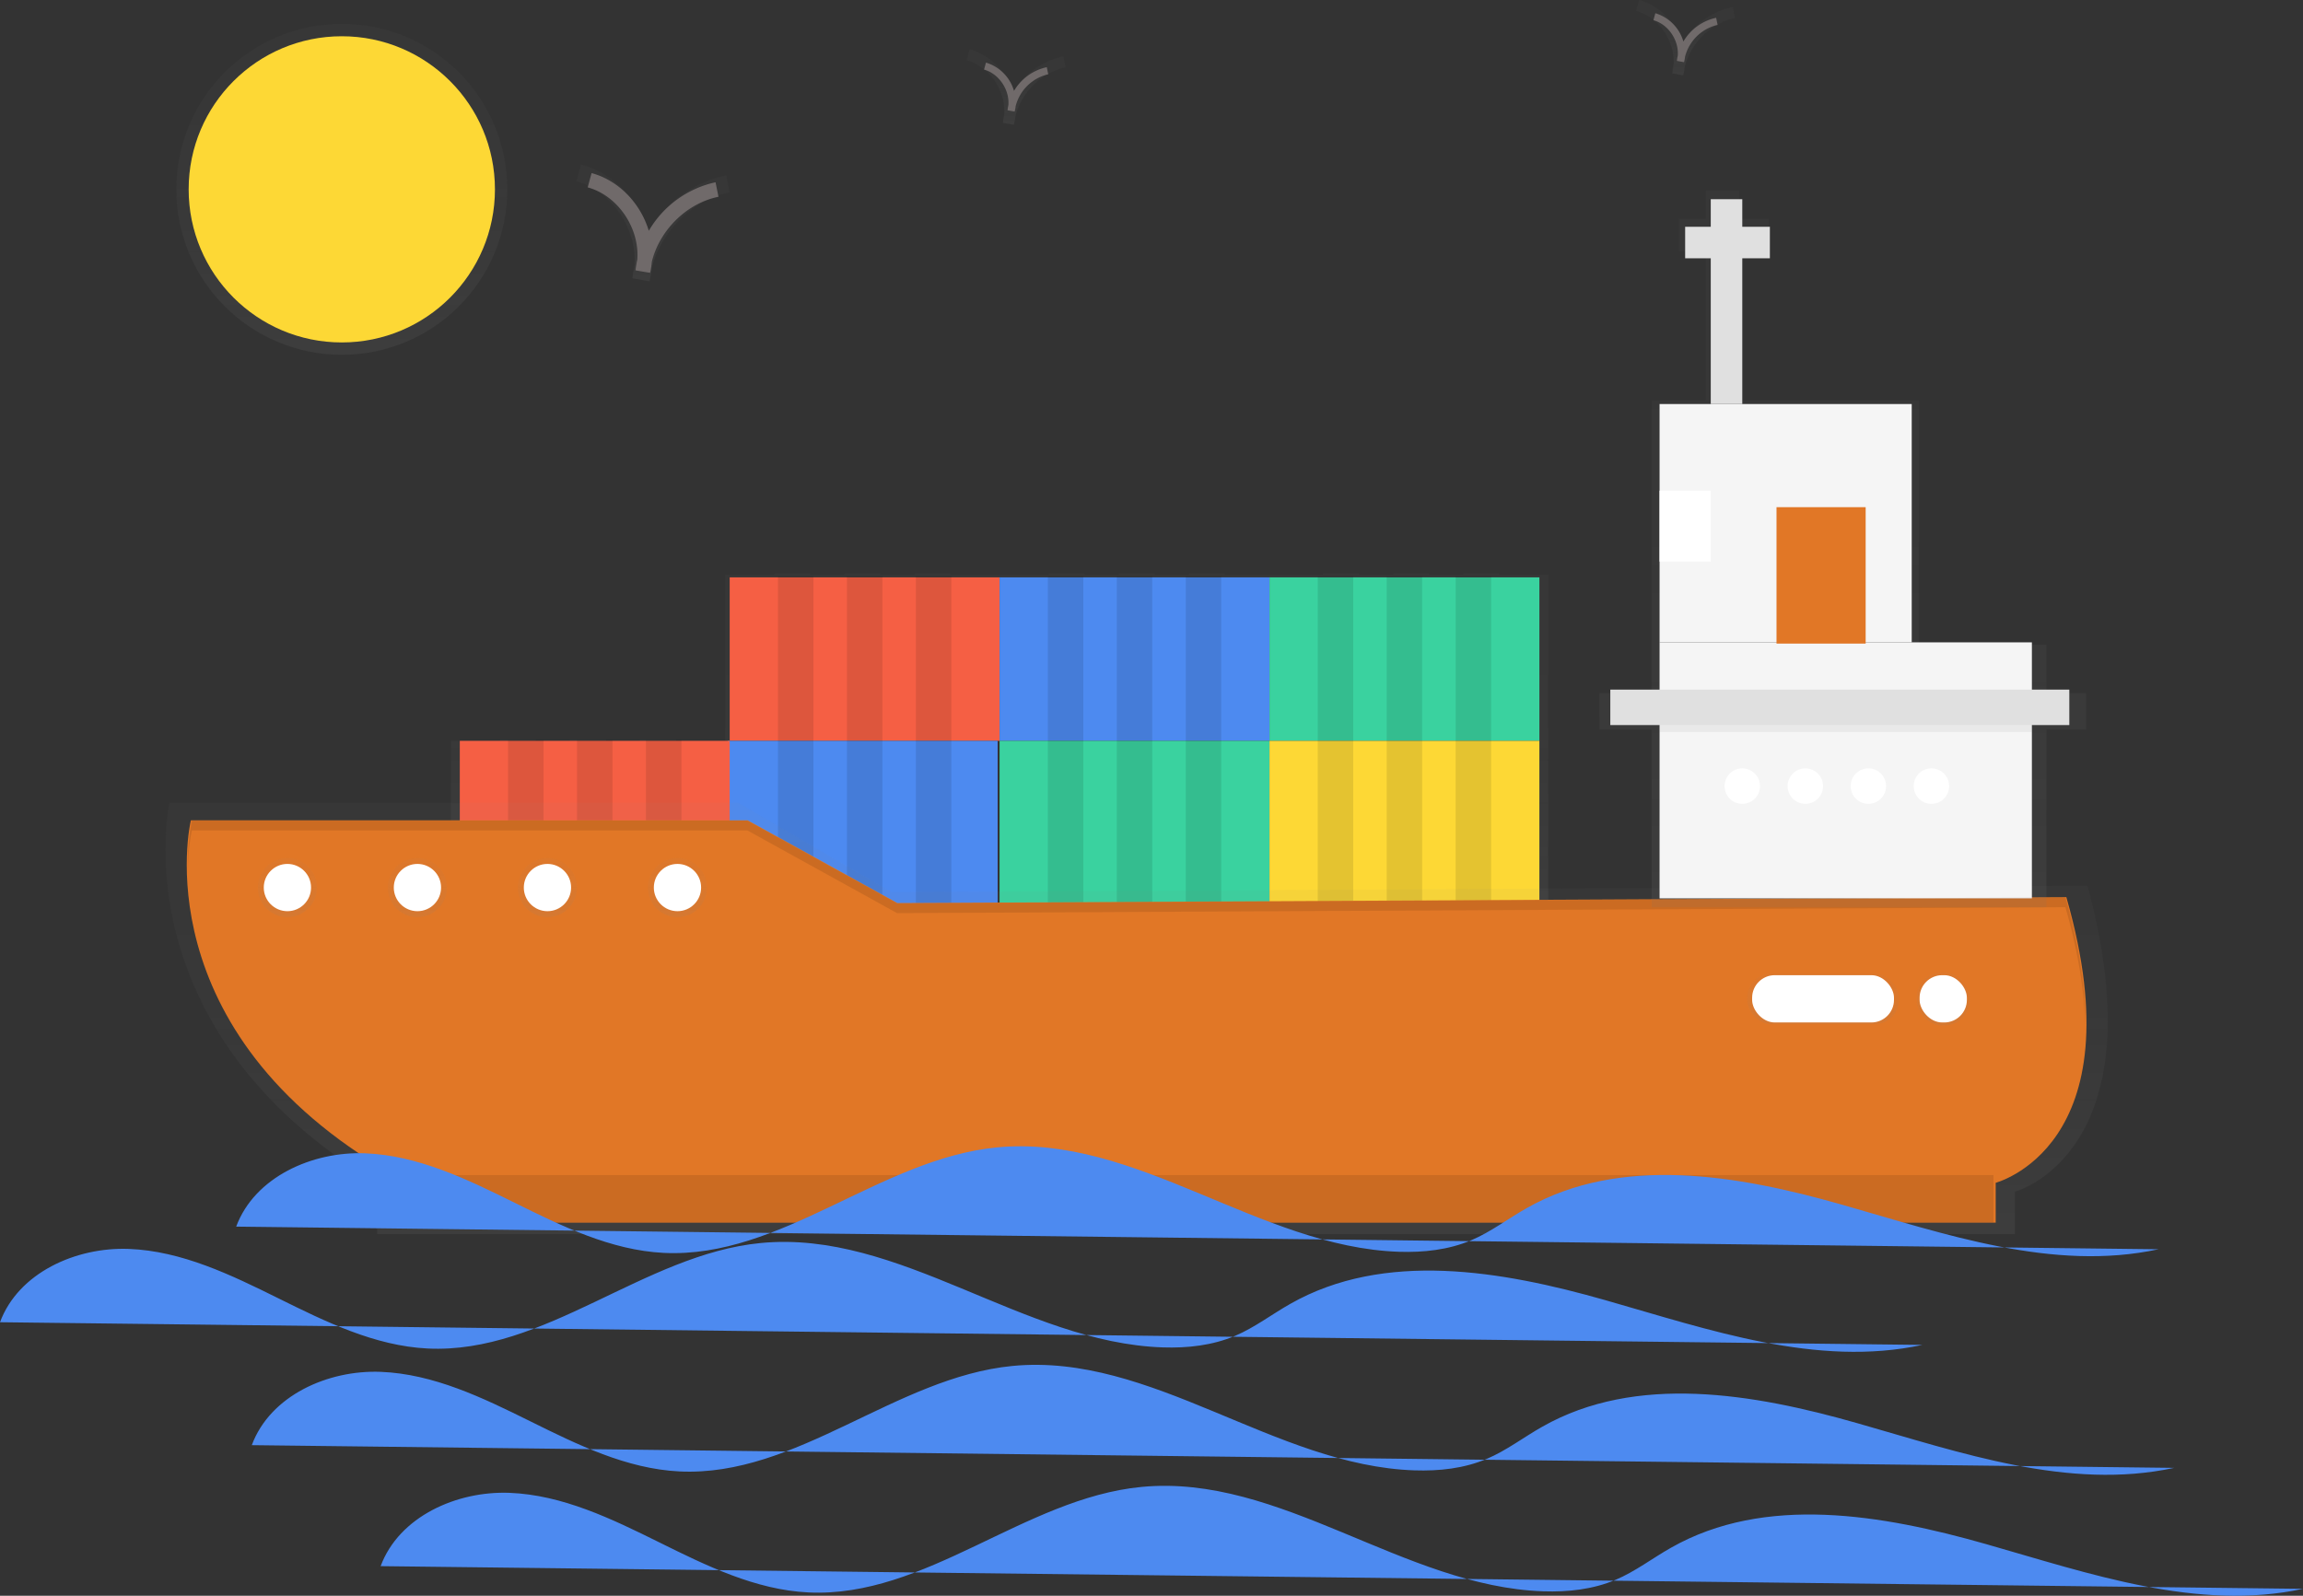 <svg id="9cedafd9-494f-4d3e-b6f0-d29f99df71e5" data-name="Layer 1" xmlns="http://www.w3.org/2000/svg" xmlns:xlink="http://www.w3.org/1999/xlink" width="932.38" height="646.22" viewBox="0 0 932.38 646.22"><rect x="0" y="0" width="932.38" height="646.22" fill="#333333" stroke="none"/><defs><linearGradient id="ae4d782a-9c1e-49c5-9d07-3f728a538f0e" x1="404.69" y1="367.3" x2="404.69" y2="232.32" gradientUnits="userSpaceOnUse"><stop offset="0" stop-color="gray" stop-opacity="0.25"/><stop offset="0.54" stop-color="gray" stop-opacity="0.12"/><stop offset="1" stop-color="gray" stop-opacity="0.1"/></linearGradient><linearGradient id="905e3546-ed1b-433d-8161-823016c62eca" x1="593.97" y1="626.69" x2="593.97" y2="452.02" xlink:href="#ae4d782a-9c1e-49c5-9d07-3f728a538f0e"/><linearGradient id="c6568ee9-d725-436a-80ac-b9f1da172072" x1="738.07" y1="414.72" x2="738.07" y2="394.25" xlink:href="#ae4d782a-9c1e-49c5-9d07-3f728a538f0e"/><linearGradient id="e2e52ce8-d230-49cf-a1f9-70851d83682f" x1="786.73" y1="415.26" x2="786.73" y2="393.72" xlink:href="#ae4d782a-9c1e-49c5-9d07-3f728a538f0e"/><linearGradient id="30d2223a-38ae-4536-a6cf-81f2b2db0f5e" x1="746.05" y1="367.4" x2="746.05" y2="77.08" xlink:href="#ae4d782a-9c1e-49c5-9d07-3f728a538f0e"/><linearGradient id="769a7065-90c1-4b68-abd1-d9a0c3864293" x1="116.36" y1="371.39" x2="116.36" y2="347.46" xlink:href="#ae4d782a-9c1e-49c5-9d07-3f728a538f0e"/><linearGradient id="5ff34262-126e-4c9a-8dcb-72da9c3c94e6" x1="169" y1="371.39" x2="169" y2="347.46" xlink:href="#ae4d782a-9c1e-49c5-9d07-3f728a538f0e"/><linearGradient id="dfcb3764-257b-41eb-92fe-95e1aaed273a" x1="221.64" y1="371.39" x2="221.64" y2="347.46" xlink:href="#ae4d782a-9c1e-49c5-9d07-3f728a538f0e"/><linearGradient id="f73412e2-f8c4-4029-bb06-176fcf8d8151" x1="274.28" y1="371.39" x2="274.28" y2="347.46" xlink:href="#ae4d782a-9c1e-49c5-9d07-3f728a538f0e"/><linearGradient id="ccf50305-9b0c-4973-9dcd-3decef067a76" x1="398.2" y1="240.81" x2="398.2" y2="193.49" xlink:href="#ae4d782a-9c1e-49c5-9d07-3f728a538f0e"/><linearGradient id="bf9978ba-a28c-4509-baf5-e43e75c138fd" x1="545.2" y1="177.41" x2="545.2" y2="146.89" xlink:href="#ae4d782a-9c1e-49c5-9d07-3f728a538f0e"/><linearGradient id="9e3dcd3b-1db7-463e-ae36-6f2b85006585" x1="816.2" y1="157.41" x2="816.2" y2="126.89" xlink:href="#ae4d782a-9c1e-49c5-9d07-3f728a538f0e"/><linearGradient id="ab7e9db4-d2d7-4257-8bf3-845533995c47" x1="138.38" y1="143.68" x2="138.38" y2="9.68" xlink:href="#ae4d782a-9c1e-49c5-9d07-3f728a538f0e"/></defs><title>Container ship</title><g opacity="0.5"><polygon points="606.95 232.72 606.95 232.32 592.36 232.32 592.36 232.72 578.58 232.72 578.58 232.32 563.99 232.32 563.99 232.72 550.2 232.72 550.2 232.32 535.61 232.32 535.61 232.72 515.75 232.72 495.89 232.72 495.89 232.32 481.3 232.32 481.3 232.72 467.51 232.72 467.51 232.32 452.92 232.32 452.92 232.72 439.14 232.72 439.14 232.32 424.55 232.32 424.55 232.72 404.69 232.72 384.83 232.72 384.83 232.32 370.23 232.32 370.23 232.72 356.45 232.72 356.45 232.32 341.86 232.32 341.86 232.72 328.08 232.72 328.08 232.32 313.49 232.32 313.49 232.72 293.63 232.72 293.63 300.01 292.81 300.01 273.76 300.01 273.76 299.61 259.17 299.61 259.17 300.01 245.39 300.01 245.39 299.61 230.8 299.61 230.8 300.01 217.02 300.01 217.02 299.61 202.43 299.61 202.43 300.01 182.56 300.01 182.56 367.3 292.81 367.3 293.63 367.3 403.88 367.3 403.88 300.01 404.69 300.01 404.69 367.3 515.75 367.3 626.81 367.3 626.81 300.01 626.81 232.72 606.95 232.72" fill="url(#ae4d782a-9c1e-49c5-9d07-3f728a538f0e)"/></g><rect x="295.42" y="233.81" width="109.27" height="66.2" fill="#f55f44"/><rect x="404.69" y="233.81" width="109.27" height="66.2" fill="#4d8af0"/><rect x="513.96" y="233.81" width="109.27" height="66.2" fill="#3ad29f"/><rect x="294.62" y="300.01" width="109.27" height="66.2" fill="#4d8af0"/><rect x="186.15" y="300.01" width="109.27" height="66.2" fill="#f55f44"/><rect x="404.69" y="300.01" width="109.27" height="66.2" fill="#3ad29f"/><rect x="513.96" y="300.01" width="109.27" height="66.2" fill="#fdd835"/><g opacity="0.1"><rect x="314.96" y="233.41" width="14.36" height="66.2"/><rect x="342.88" y="233.41" width="14.36" height="66.2"/><rect x="370.79" y="233.41" width="14.36" height="66.2"/></g><g opacity="0.1"><rect x="424.23" y="233.41" width="14.36" height="66.2"/><rect x="452.14" y="233.41" width="14.36" height="66.2"/><rect x="480.06" y="233.41" width="14.36" height="66.2"/></g><g opacity="0.1"><rect x="533.5" y="233.41" width="14.36" height="66.2"/><rect x="561.41" y="233.41" width="14.36" height="66.2"/><rect x="589.33" y="233.41" width="14.36" height="66.2"/></g><g opacity="0.1"><rect x="314.96" y="299.61" width="14.36" height="66.2"/><rect x="342.88" y="299.61" width="14.36" height="66.2"/><rect x="370.79" y="299.61" width="14.36" height="66.2"/></g><g opacity="0.1"><rect x="205.69" y="299.61" width="14.36" height="66.2"/><rect x="233.61" y="299.61" width="14.36" height="66.2"/><rect x="261.52" y="299.61" width="14.36" height="66.2"/></g><g opacity="0.1"><rect x="424.23" y="299.61" width="14.36" height="66.2"/><rect x="452.14" y="299.61" width="14.36" height="66.2"/><rect x="480.06" y="299.61" width="14.36" height="66.2"/></g><g opacity="0.1"><rect x="533.5" y="299.61" width="14.36" height="66.2"/><rect x="561.41" y="299.61" width="14.36" height="66.2"/><rect x="589.33" y="299.61" width="14.36" height="66.2"/></g><g opacity="0.5"><path d="M432.67,452H202.42S182,543.23,286.52,606v20.65h663V609.48s58.79-15.49,29.39-123.9l-484.18,2.58Z" transform="translate(-133.81 -126.89)" fill="url(#905e3546-ed1b-433d-8161-823016c62eca)"/></g><path d="M436.41,459.6H211.49s-19.94,84.54,82.15,142.77v19.14H941.28v-16S998.7,591.2,970,490.7L497,493.1Z" transform="translate(-133.81 -126.89)" fill="#E17726" stroke="#E17726" stroke-miterlimit="10"/><g opacity="0.5"><rect x="707.37" y="394.25" width="61.41" height="20.47" rx="9.78" ry="9.78" fill="url(#c6568ee9-d725-436a-80ac-b9f1da172072)"/></g><rect x="709.36" y="394.92" width="57.43" height="19.14" rx="9.15" ry="9.15" fill="#fff"/><g opacity="0.5"><rect x="775.96" y="393.72" width="21.53" height="21.53" rx="10.29" ry="10.29" fill="url(#e2e52ce8-d230-49cf-a1f9-70851d83682f)"/></g><rect x="777.16" y="394.92" width="19.14" height="19.14" rx="9.15" ry="9.15" fill="#fff"/><g opacity="0.5"><polygon points="828.49 280.72 828.49 261.09 776.91 261.09 776.91 162.13 704.2 162.13 704.2 101.62 716.03 101.62 716.03 88.53 704.2 88.53 704.2 77.08 690.67 77.08 690.67 88.53 679.68 88.53 679.68 101.62 690.67 101.62 690.67 162.13 668.69 162.13 668.69 198.12 668.69 227.56 668.69 261.09 668.69 280.72 647.55 280.72 647.55 295.44 668.69 295.44 668.69 298.3 668.69 367.4 828.49 367.4 828.49 298.3 828.49 295.44 844.55 295.44 844.55 280.72 828.49 280.72" fill="url(#30d2223a-38ae-4536-a6cf-81f2b2db0f5e)"/></g><rect x="671.88" y="260.13" width="150.74" height="103.68" fill="#f5f5f5"/><rect x="671.88" y="163.62" width="102.09" height="96.51" fill="#f5f5f5"/><rect x="719.73" y="205.89" width="35.09" height="54.24" fill="#E17726" stroke="#E17726" stroke-miterlimit="10"/><rect x="671.88" y="198.71" width="20.74" height="28.71" fill="#fff"/><rect x="692.61" y="80.67" width="12.76" height="82.95" fill="#e0e0e0"/><rect x="682.24" y="91.84" width="34.3" height="12.76" fill="#e0e0e0"/><rect x="651.94" y="279.27" width="185.83" height="14.36" fill="#e0e0e0"/><circle cx="705.37" cy="318.35" r="7.18" fill="#fff"/><circle cx="730.9" cy="318.35" r="7.18" fill="#fff"/><circle cx="756.42" cy="318.35" r="7.18" fill="#fff"/><circle cx="781.94" cy="318.35" r="7.18" fill="#fff"/><rect x="159.43" y="475.87" width="647.63" height="19.14" opacity="0.1"/><path d="M211.49,463.19H436.41L497,496.68l473-2.39c5.45,19.07,7.79,35,8,48.38.21-14.13-2-31.36-8-52.37L497,492.7l-60.62-33.5H211.49a87.14,87.14,0,0,0-1.55,19.57A81.19,81.19,0,0,1,211.49,463.19Z" transform="translate(-133.81 -126.89)" opacity="0.1"/><rect x="671.88" y="293.63" width="150.74" height="2.79" opacity="0.05"/><g opacity="0.5"><circle cx="116.36" cy="359.43" r="11.96" fill="url(#769a7065-90c1-4b68-abd1-d9a0c3864293)"/></g><g opacity="0.5"><circle cx="169" cy="359.43" r="11.96" fill="url(#5ff34262-126e-4c9a-8dcb-72da9c3c94e6)"/></g><g opacity="0.5"><circle cx="221.64" cy="359.43" r="11.96" fill="url(#dfcb3764-257b-41eb-92fe-95e1aaed273a)"/></g><g opacity="0.5"><circle cx="274.28" cy="359.43" r="11.96" fill="url(#f73412e2-f8c4-4029-bb06-176fcf8d8151)"/></g><circle cx="116.36" cy="359.43" r="9.57" fill="#fff"/><circle cx="169" cy="359.43" r="9.57" fill="#fff"/><circle cx="221.64" cy="359.43" r="9.57" fill="#fff"/><circle cx="274.28" cy="359.43" r="9.57" fill="#fff"/><path d="M229.43,623.63c7.44-20.08,30.82-30.53,52.21-29.69s41.32,10.5,60.49,20,39,19.28,60.42,20.33c47.52,2.33,87.51-38.13,134.86-42.72,56.29-5.46,106.25,40.38,162.78,42.27,9.94.33,20.08-.77,29.23-4.66,8-3.39,14.91-8.75,22.44-13,38-21.6,85.48-13.44,127.5-1.47S965,642,1007.71,632.8" transform="translate(-133.81 -126.89)" fill="#4d8af0"/><path d="M133.81,662.35c7.44-20.08,30.82-30.53,52.21-29.69s41.32,10.5,60.49,20,39,19.28,60.42,20.33c47.52,2.33,87.51-38.13,134.86-42.72,56.29-5.46,106.25,40.38,162.78,42.27,9.94.33,20.08-.77,29.23-4.66,8-3.39,14.91-8.75,22.44-13,38-21.6,85.48-13.44,127.5-1.47s85.64,27.32,128.35,18.12" transform="translate(-133.81 -126.89)" fill="#4d8af0"/><path d="M235.75,712.13c7.44-20.08,30.82-30.53,52.21-29.69s41.32,10.5,60.49,20,39,19.28,60.42,20.33c47.52,2.33,87.51-38.13,134.86-42.72C600,674.61,650,720.46,706.51,722.34c9.94.33,20.08-.77,29.23-4.66,8-3.39,14.91-8.75,22.44-13,38-21.6,85.48-13.44,127.5-1.47s85.64,27.32,128.35,18.12" transform="translate(-133.81 -126.89)" fill="#4d8af0"/><path d="M287.91,761.13c7.44-20.08,30.82-30.53,52.21-29.69s41.32,10.5,60.49,20,39,19.28,60.42,20.33c47.52,2.33,87.51-38.13,134.86-42.72,56.29-5.46,106.25,40.38,162.78,42.27,9.94.33,20.08-.77,29.23-4.66,8-3.39,14.91-8.75,22.44-13,38-21.6,85.48-13.44,127.5-1.47s85.64,27.32,128.35,18.12" transform="translate(-133.81 -126.89)" fill="#4d8af0"/><g opacity="0.5"><path d="M396.76,240.81l-6.89-1.22a44.53,44.53,0,0,1,.83-5.07c1.17-14.78-9.08-30.34-23.49-34.26l1.84-6.77c13.13,3.57,23.25,14.56,27.1,27.36A48.52,48.52,0,0,1,427.8,197.9l1.39,6.88c-15.1,3-27.94,15.89-31.53,30.86A35.47,35.47,0,0,1,396.76,240.81Z" transform="translate(-133.81 -126.89)" fill="url(#ccf50305-9b0c-4973-9dcd-3decef067a76)"/></g><path d="M397,237.38l-5.89-1a38.06,38.06,0,0,1,.71-4.33c1-12.63-7.76-25.93-20.08-29.28l1.58-5.79c11.22,3.06,19.88,12.45,23.16,23.38A41.47,41.47,0,0,1,423.5,200.7l1.19,5.88c-12.91,2.6-23.89,13.58-27,26.38A30.32,30.32,0,0,1,397,237.38Z" transform="translate(-133.81 -126.89)" fill="#706a6a"/><g opacity="0.5"><path d="M544.27,177.41l-4.45-.79a28.72,28.72,0,0,1,.54-3.27c.75-9.53-5.86-19.57-15.15-22.1l1.19-4.37c8.47,2.31,15,9.39,17.48,17.65a31.3,31.3,0,0,1,20.42-14.8l.9,4.44c-9.74,2-18,10.25-20.34,19.9A22.88,22.88,0,0,1,544.27,177.41Z" transform="translate(-133.81 -126.89)" fill="url(#bf9978ba-a28c-4509-baf5-e43e75c138fd)"/></g><g opacity="0.5"><path d="M815.27,157.41l-4.45-.79a28.72,28.72,0,0,1,.54-3.27c.75-9.53-5.86-19.57-15.15-22.1l1.19-4.37c8.47,2.31,15,9.39,17.48,17.65a31.3,31.3,0,0,1,20.42-14.8l.9,4.44c-9.74,2-18,10.25-20.34,19.9A22.88,22.88,0,0,1,815.27,157.41Z" transform="translate(-133.81 -126.89)" fill="url(#9e3dcd3b-1db7-463e-ae36-6f2b85006585)"/></g><path d="M544.6,172.07l-2.89-.51a18.66,18.66,0,0,1,.35-2.12c.49-6.2-3.81-12.71-9.85-14.36l.77-2.84a16.86,16.86,0,0,1,11.36,11.47,20.34,20.34,0,0,1,13.27-9.62l.58,2.88A17.71,17.71,0,0,0,545,169.9,14.87,14.87,0,0,1,544.6,172.07Z" transform="translate(-133.81 -126.89)" fill="#706a6a"/><path d="M815.6,152.07l-2.89-.51a18.66,18.66,0,0,1,.35-2.12c.49-6.2-3.81-12.71-9.85-14.36l.77-2.84a16.86,16.86,0,0,1,11.36,11.47,20.34,20.34,0,0,1,13.27-9.62l.58,2.88A17.71,17.71,0,0,0,816,149.9,14.87,14.87,0,0,1,815.6,152.07Z" transform="translate(-133.81 -126.89)" fill="#706a6a"/><g opacity="0.5"><circle cx="138.38" cy="76.68" r="67" fill="url(#ab7e9db4-d2d7-4257-8bf3-845533995c47)"/></g><circle cx="138.38" cy="76.68" r="62" fill="#fdd835"/></svg>